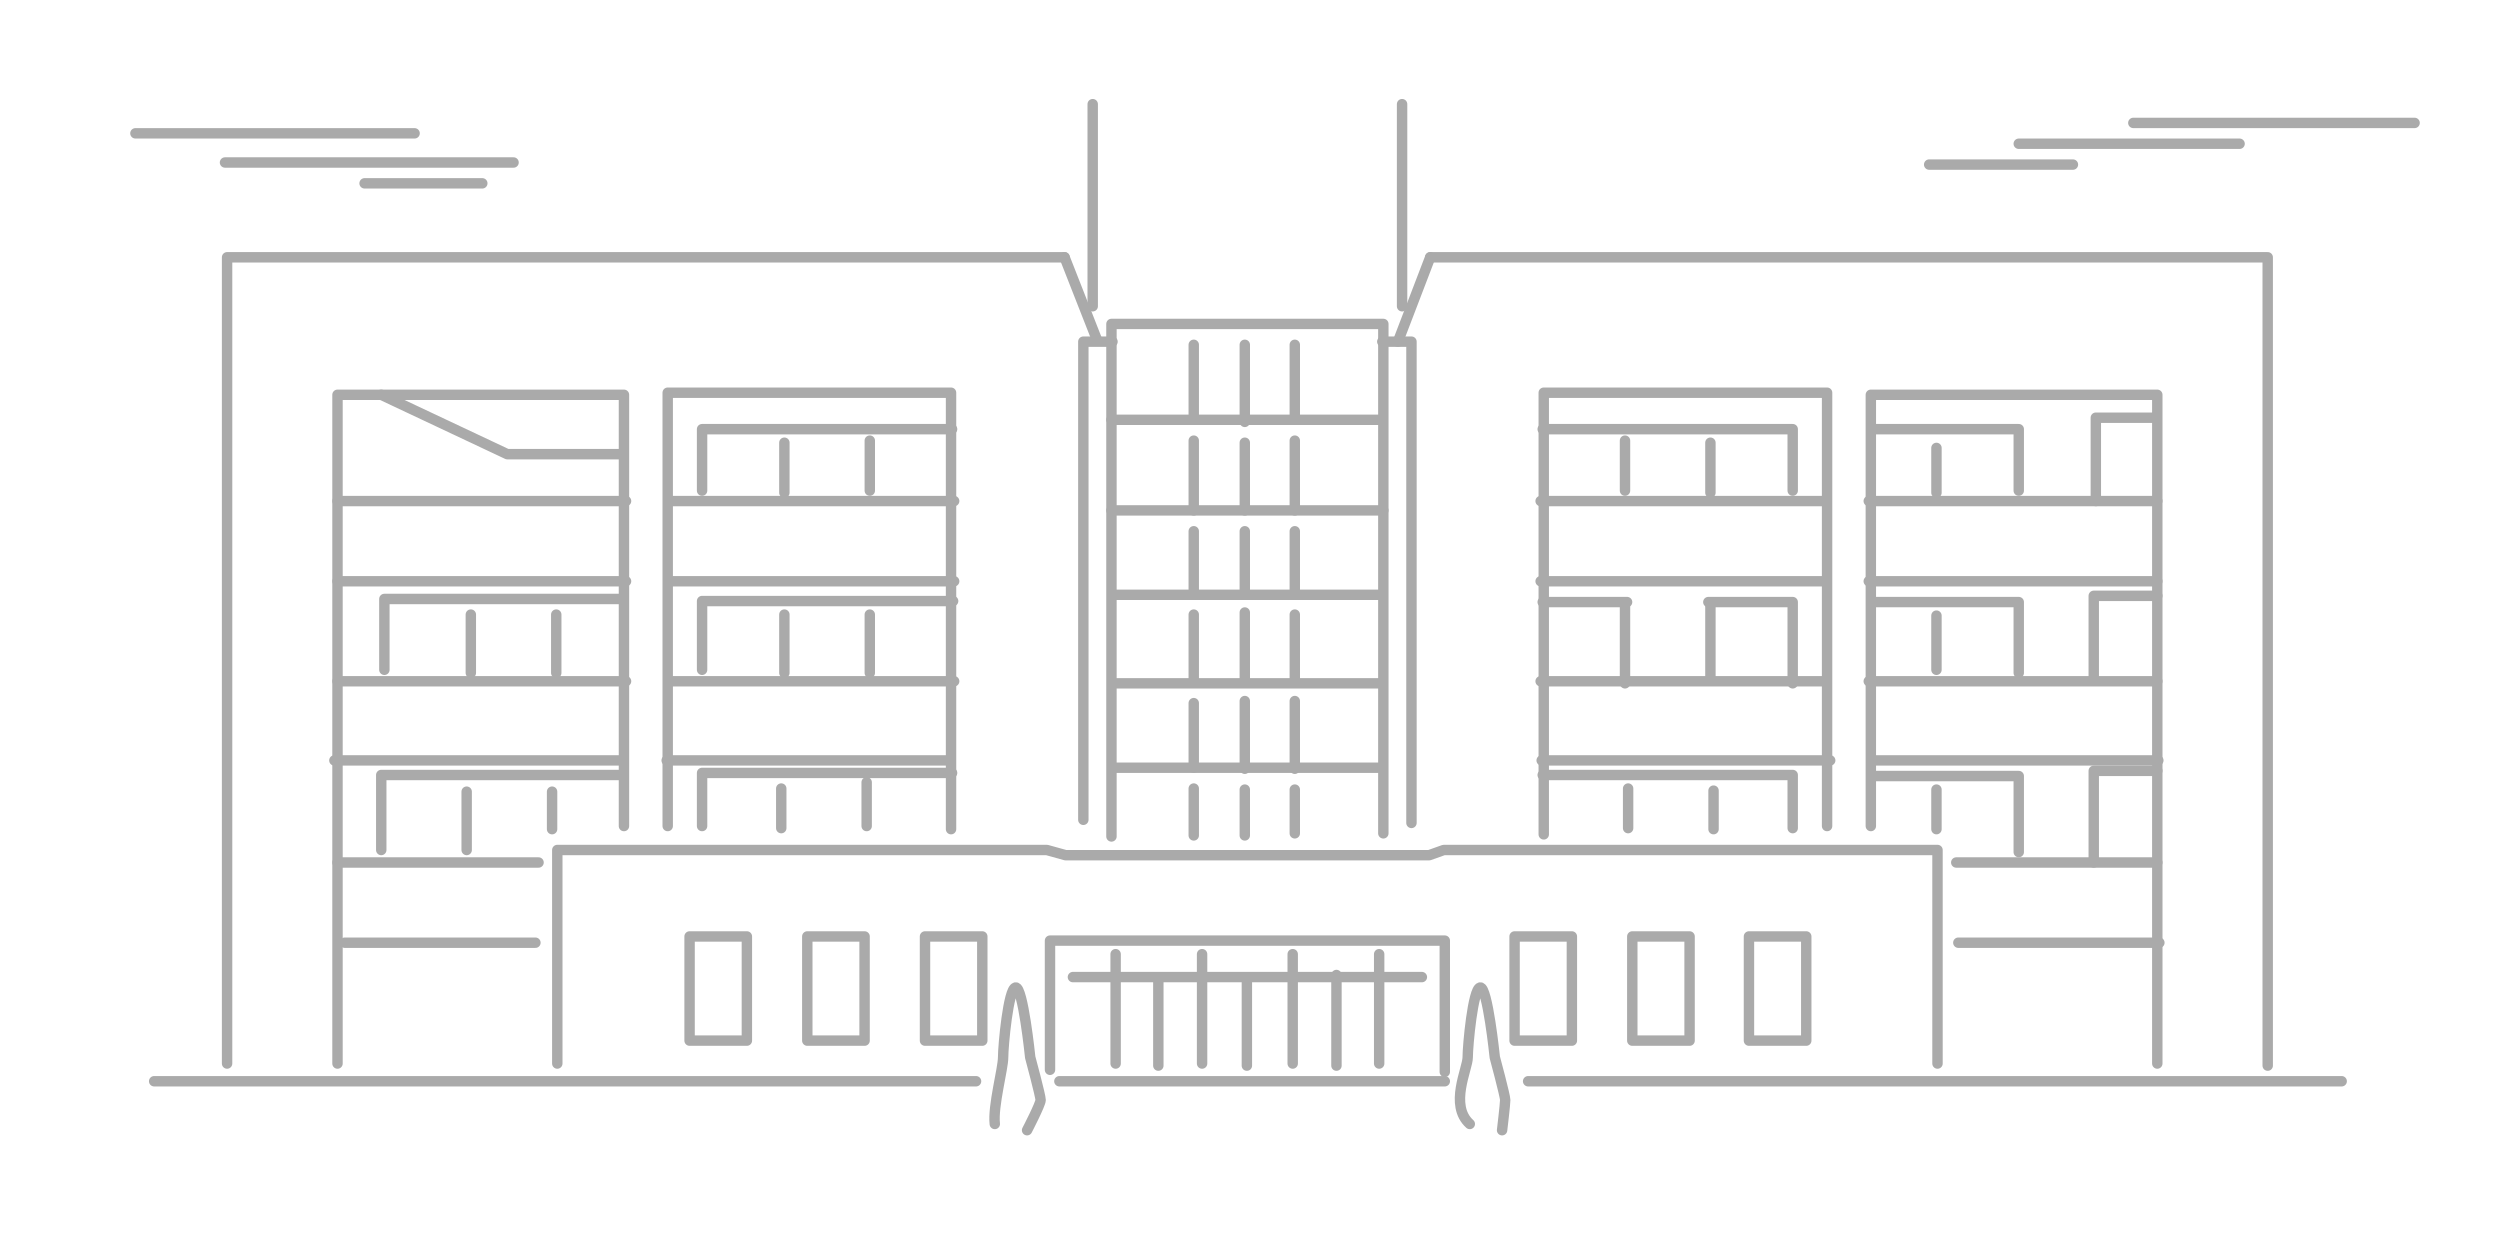 <svg enable-background="new 0 0 240 120" height="120" viewBox="0 0 240 120" width="240" xmlns="http://www.w3.org/2000/svg"><g fill="none" stroke="#aaa" stroke-linecap="round" stroke-linejoin="round" stroke-miterlimit="10"><path d="m186 102.1v-20.5h-47.4l-1.4.5h-34.9l-1.8-.5h-47v20.5"/><path d="m21.8 102.1v-77.4h80.4"/><path d="m32.4 102.1v-64.2h27.5v41.4"/><path d="m64.1 79.3v-41.6h27.2v41.9"/><path d="m32.1 73h27.7"/><path d="m64 73h27.2"/><path d="m32.4 65.4h27.7"/><path d="m33.1 90.5h18.3"/><path d="m32.4 82.8h19.3"/><path d="m188 90.5h19.3"/><path d="m187.8 82.8h19.3"/><path d="m64.3 65.4h27.3"/><path d="m32.4 55.8h27.7"/><path d="m64.3 55.8h27.3"/><path d="m32.4 48.1h27.7"/><path d="m64.3 48.1h27.3"/><path d="m217.7 102.3v-77.6h-80.4"/><path d="m207.1 102.1v-64.2h-27.5v41.4"/><path d="m175.4 79.3v-41.6h-27.2v42.4"/><path d="m207.2 73h-27.2"/><path d="m175.7 73h-27.7"/><path d="m207.1 65.4h-27.7"/><path d="m175.2 65.4h-27.3"/><path d="m207.1 55.8h-27.7"/><path d="m175.2 55.8h-27.3"/><path d="m207.1 48.1h-27.7"/><path d="m175.2 48.1h-27.3"/><path d="m146.7 103.8h78.1"/><path d="m101.7 103.8h37"/><path d="m14.8 103.8h78.9"/><path d="m100.8 102.7v-12.4h37.9v12.6"/><path d="m145.4 89.9h5.5v10h-5.5z"/><path d="m156.7 89.9h5.5v10h-5.5z"/><path d="m167.9 89.9h5.5v10h-5.5z"/><path d="m106.7 80.3v-49.2h26.1v48.9"/><path d="m106.8 32.8h-2.8v45.9"/><path d="m132.7 32.8h2.8v46.2"/><path d="m102.2 24.7 3.1 7.9"/><path d="m134.2 32.8 3.1-8.1"/><path d="m119.5 40.5v-7.4"/><path d="m119.5 49v-6.5"/><path d="m119.5 56.8v-5.8"/><path d="m119.5 65.3v-6.5"/><path d="m119.5 73.8v-6.5"/><path d="m119.5 80.2v-4.4"/><path d="m114.6 40.3v-7.2"/><path d="m114.6 49v-6.7"/><path d="m114.6 57v-6"/><path d="m114.6 65.5v-6.5"/><path d="m114.6 73.7v-6.2"/><path d="m114.6 80.2v-4.5"/><path d="m124.3 40.3v-7.2"/><path d="m124.3 49v-6.7"/><path d="m124.3 57v-6"/><path d="m124.3 65.3v-6.3"/><path d="m124.3 73.8v-6.5"/><path d="m124.3 80v-4.2"/><path d="m106.7 40.3h25.8"/><path d="m106.7 49h26.1"/><path d="m107 57.1h25.7"/><path d="m106.8 65.6h25.9"/><path d="m106.8 73.7h25.9"/><path d="m66.2 89.9h5.5v10h-5.5z"/><path d="m77.5 89.9h5.5v10h-5.5z"/><path d="m88.8 89.9h5.5v10h-5.5z"/><path d="m67.4 47.1v-5.9h24"/><path d="m67.4 64.3v-6.6h24.1"/><path d="m67.4 79.3v-5.1h24"/><path d="m59.6 74.4h-23v7.2"/><path d="m36.9 64.3v-6.8h22.7"/><path d="m36.6 37.9 12.1 5.7h10.9"/><path d="m75.3 42.5v4.8"/><path d="m83.5 42.3v4.8"/><path d="m172.1 47.1v-5.9h-24"/><path d="m164.2 42.5v4.8"/><path d="m156 42.3v4.8"/><path d="m193.8 47.1v-5.9h-14"/><path d="m185.9 43v4.3"/><path d="m193.8 64.6v-6.8h-14"/><path d="m185.9 59.1v5.2"/><path d="m193.8 81.8v-7.3h-14"/><path d="m185.9 75.8v3.8"/><path d="m156.2 57.8h-8.1"/><path d="m172.1 65.6v-7.8h-8.1"/><path d="m164.2 58.1v7.2"/><path d="m156 65.6v-7.7"/><path d="m75.3 59v5.6"/><path d="m83.5 59v5.6"/><path d="m45.2 59v5.6"/><path d="m53.4 59v5.6"/><path d="m44.8 76v5.6"/><path d="m53 76v3.6"/><path d="m75 75.7v3.8"/><path d="m83.2 75.1v4.2"/><path d="m172.1 79.5v-5.1h-24"/><path d="m164.5 75.9v3.7"/><path d="m156.3 75.7v3.8"/><path d="m207 40.1h-5.8v8"/><path d="m207.1 57.2h-6.1v8"/><path d="m207.1 74h-6.1v8.8"/><path d="m104.9 10v19.4"/><path d="m134.6 10v19.4"/><path d="m103 93.8h33.5"/><path d="m107.1 91.6v10.5"/><path d="m115.4 91.6v10.5"/><path d="m124.1 91.6v10.5"/><path d="m132.4 91.6v10.5"/><path d="m111.2 94.1v8.2"/><path d="m119.7 94.1v8.2"/><path d="m128.3 93.6v8.7"/><path d="m98.6 108.5s1.3-2.5 1.3-2.9-1-4.1-1-4.1-.7-6.8-1.4-6.7-1.2 5.6-1.2 6.7-1 4.7-.8 6.4"/><path d="m144.2 108.5s.3-2.5.3-2.9-1-4.1-1-4.1-.7-6.8-1.4-6.7-1.2 5.6-1.2 6.7-1.8 4.6.2 6.4"/><path d="m46.3 17.6h-11.3"/><path d="m49.3 15.6c-2.5 0-27.7 0-27.7 0"/><path d="m39.8 12.8h-26.8"/><path d="m185.2 15.8h13.8"/><path d="m193.8 13.8h21.2"/><path d="m204.8 11.8h27"/></g></svg>